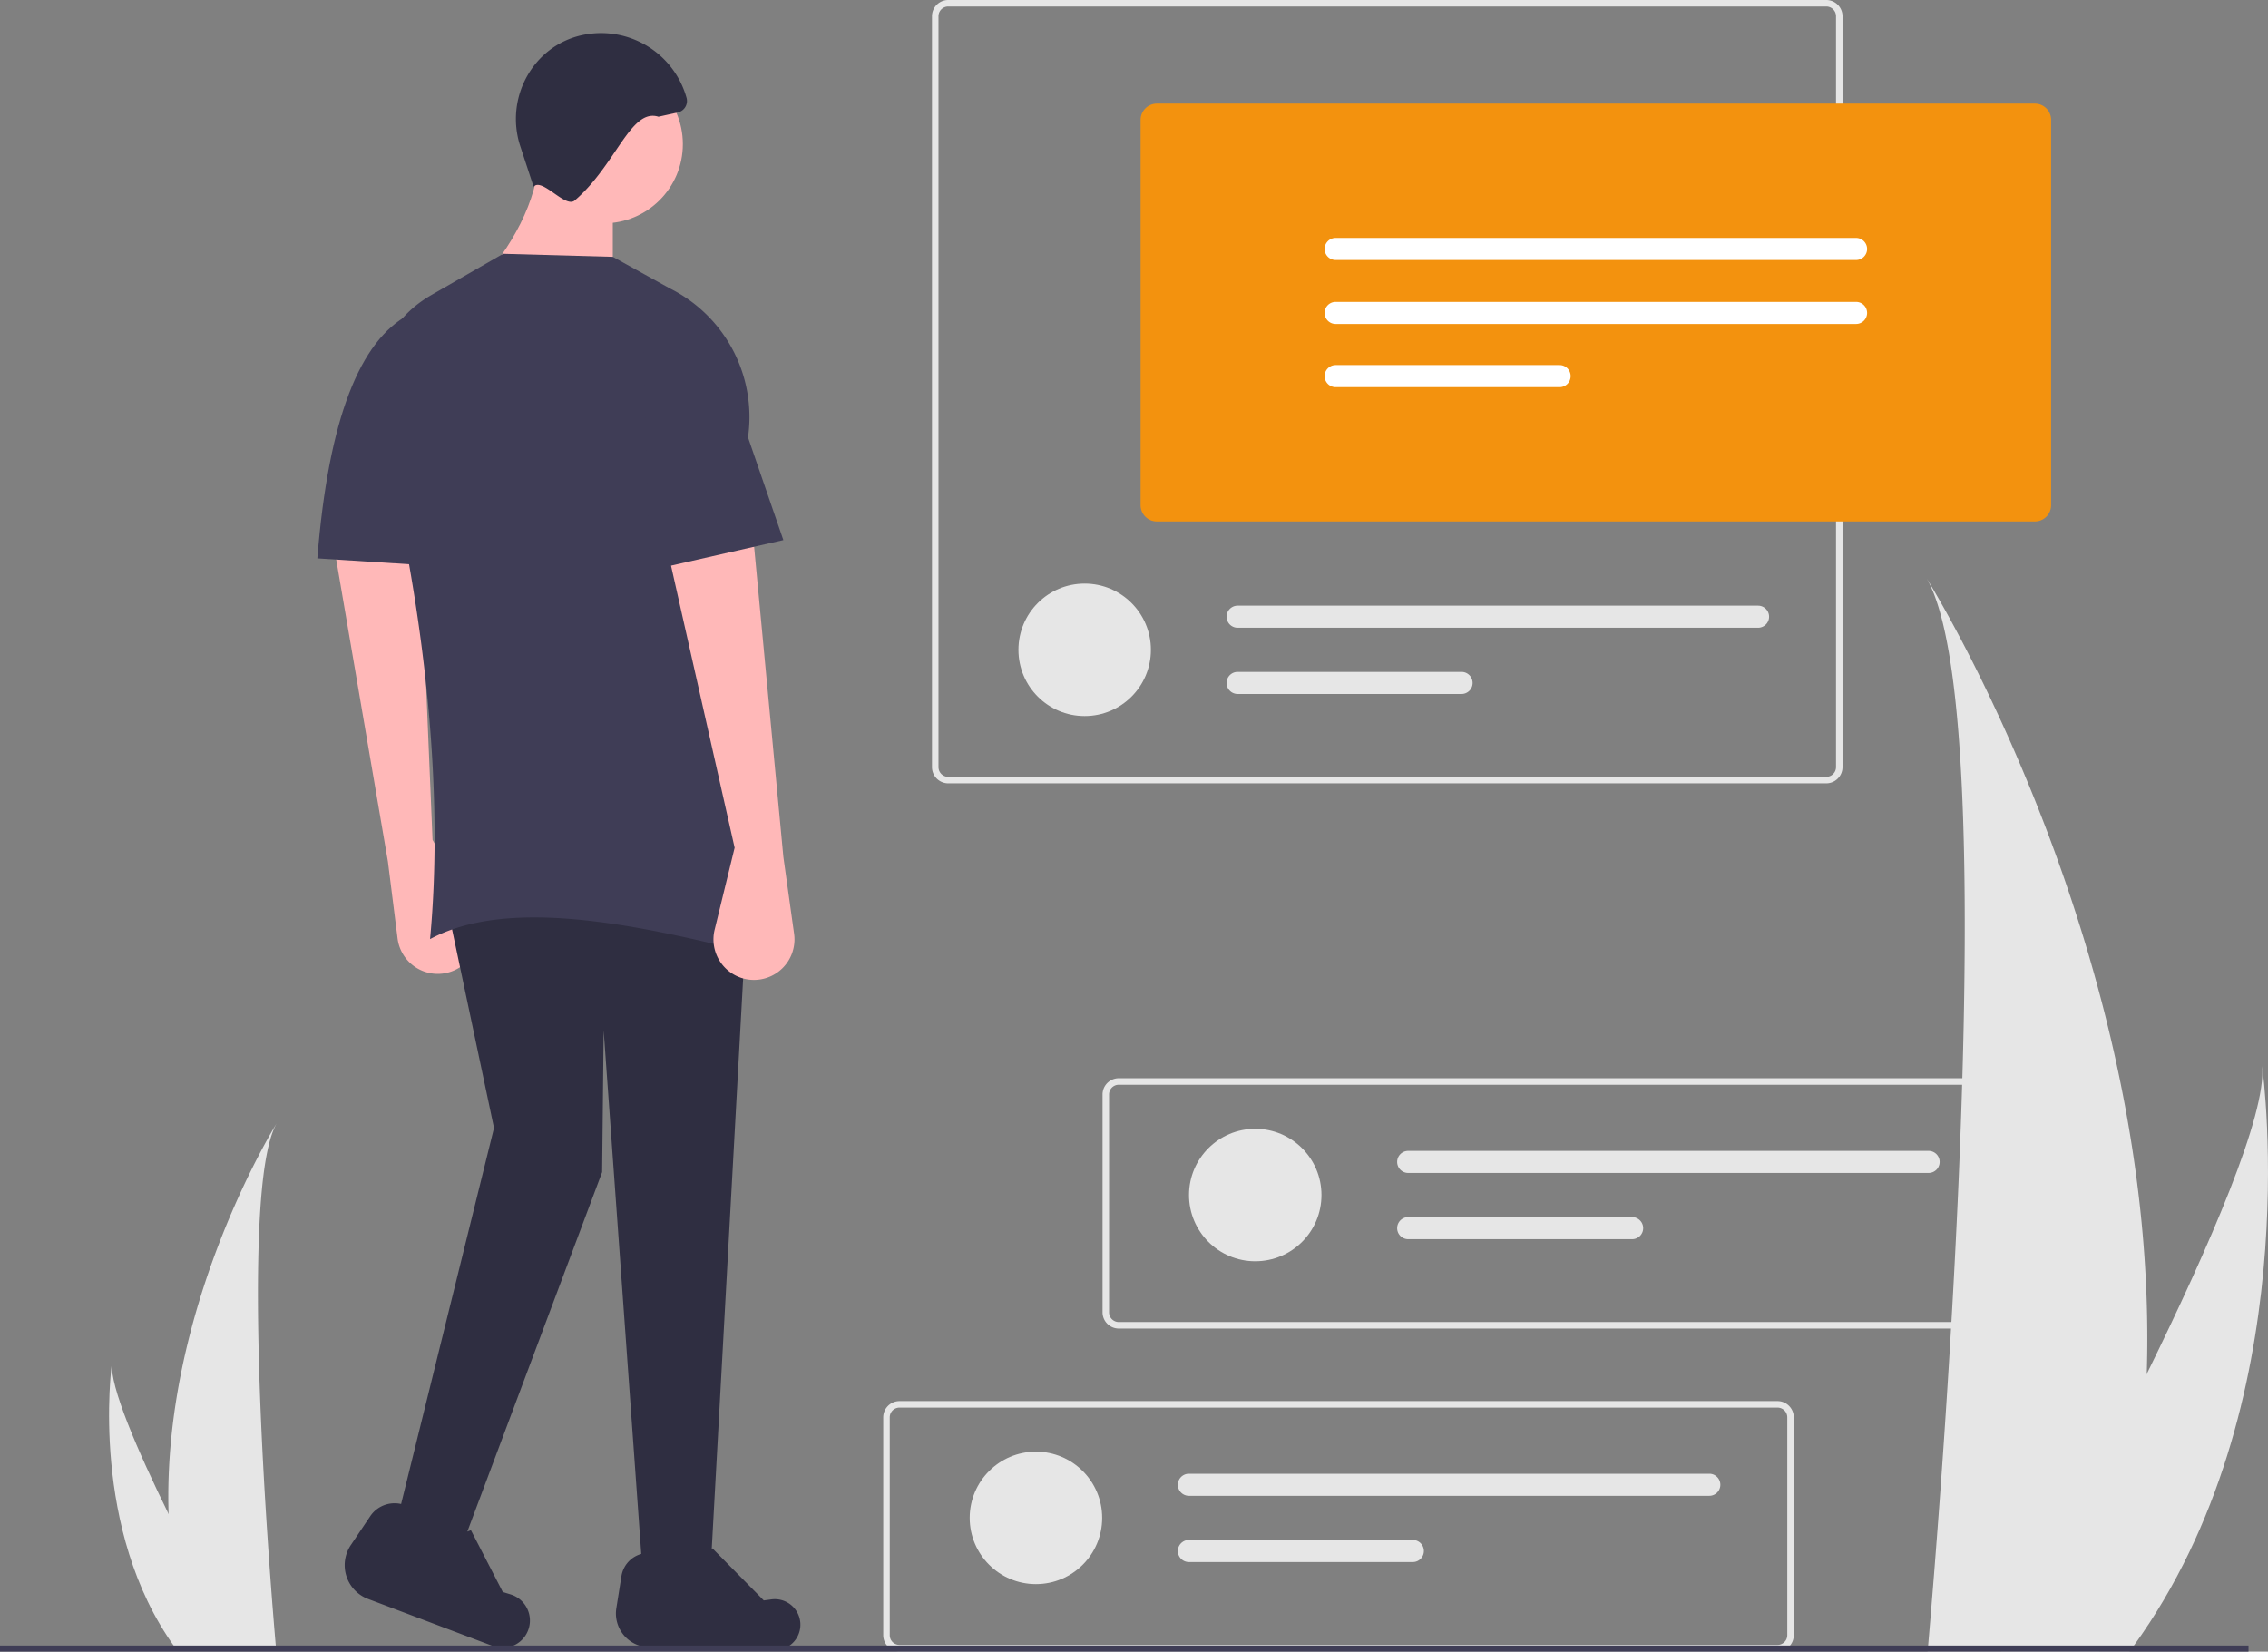 <?xml version="1.0" encoding="utf-8"?>
<svg viewBox="0 0 744.615 542.262" xmlns="http://www.w3.org/2000/svg">
  <rect x="0" y="0" width="744.615" height="542.262" fill="#808080" stroke="none"/>
  <path d="M932.503,629.951a322.611,322.611,0,0,1-15.07,89.18c-.21.67-.43,1.33-.65,2h-56.24c.06-.6.12-1.27.18-2,3.75-43.11,25.37-305.49-.48-350.36C862.503,372.411,936.862,492.971,932.503,629.951Z" transform="matrix(1, 0, 0, 1, -227.693, -178.869)" fill="#e6e6e6"/>
  <path d="M928.283,719.131c-.47.67-.96,1.34-1.46,2h-42.19c.32-.57.69-1.24,1.12-2,6.97-12.58,27.6-50.19,46.75-89.18,20.58-41.9,39.46-85.39,37.87-101.13C970.862,532.371,985.102,640.591,928.283,719.131Z" transform="matrix(1, 0, 0, 1, -227.693, -178.869)" fill="#e6e6e6"/>
  <path d="M283.045,675.924a158.394,158.394,0,0,0,7.399,43.785c.103.329.211.653.319.982H318.375c-.029-.295-.059-.624-.088-.982-1.841-21.166-12.456-149.988.236-172.018C317.413,549.478,280.904,608.67,283.045,675.924Z" transform="matrix(1, 0, 0, 1, -227.693, -178.869)" fill="#e6e6e6"/>
  <path d="M285.117,719.709c.231.329.471.658.717.982H306.548c-.157-.28-.339-.609-.55-.982-3.422-6.176-13.551-24.642-22.953-43.785-10.104-20.572-19.374-41.924-18.593-49.652C264.211,628.014,257.219,681.148,285.117,719.709Z" transform="matrix(1, 0, 0, 1, -227.693, -178.869)" fill="#e6e6e6"/>
  <path d="M811.279,721.053H523.012a5.345,5.345,0,0,1-5.338-5.338V644.207a5.345,5.345,0,0,1,5.338-5.338H811.279a5.345,5.345,0,0,1,5.338,5.338v71.507A5.345,5.345,0,0,1,811.279,721.053ZM523.012,641.004a3.206,3.206,0,0,0-3.203,3.203v71.507a3.206,3.206,0,0,0,3.203,3.203H811.279a3.206,3.206,0,0,0,3.203-3.203V644.207a3.206,3.206,0,0,0-3.203-3.203Z" transform="matrix(1, 0, 0, 1, -227.693, -178.869)" fill="#e6e6e6"/>
  <circle cx="340.11" cy="498.348" r="21.745" fill="#e6e6e6"/>
  <path d="M618.024,662.72a3.624,3.624,0,0,0,0,7.248H788.88a3.624,3.624,0,1,0,0-7.248Z" transform="matrix(1, 0, 0, 1, -227.693, -178.869)" fill="#e6e6e6"/>
  <path d="M618.024,684.466a3.624,3.624,0,0,0,0,7.248h73.52a3.624,3.624,0,1,0,0-7.248Z" transform="matrix(1, 0, 0, 1, -227.693, -178.869)" fill="#e6e6e6"/>
  <path d="M883.279,615.053H595.012a5.345,5.345,0,0,1-5.338-5.338V538.207a5.345,5.345,0,0,1,5.338-5.338H883.279a5.345,5.345,0,0,1,5.338,5.338v71.507A5.345,5.345,0,0,1,883.279,615.053ZM595.012,535.004a3.206,3.206,0,0,0-3.203,3.203v71.507a3.206,3.206,0,0,0,3.203,3.203H883.279a3.206,3.206,0,0,0,3.203-3.203V538.207a3.206,3.206,0,0,0-3.203-3.203Z" transform="matrix(1, 0, 0, 1, -227.693, -178.869)" fill="#e6e6e6"/>
  <circle cx="412.11" cy="392.348" r="21.745" fill="#e6e6e6"/>
  <path d="M690.024,556.72a3.624,3.624,0,0,0,0,7.248H860.88a3.624,3.624,0,1,0,0-7.248Z" transform="matrix(1, 0, 0, 1, -227.693, -178.869)" fill="#e6e6e6"/>
  <path d="M690.024,578.466a3.624,3.624,0,0,0,0,7.248h73.52a3.624,3.624,0,1,0,0-7.248Z" transform="matrix(1, 0, 0, 1, -227.693, -178.869)" fill="#e6e6e6"/>
  <path d="M827.279,436.053H539.012a5.345,5.345,0,0,1-5.338-5.338V184.207a5.345,5.345,0,0,1,5.338-5.338H827.279a5.345,5.345,0,0,1,5.338,5.338V430.714A5.345,5.345,0,0,1,827.279,436.053ZM539.012,181.004a3.206,3.206,0,0,0-3.203,3.203V430.714a3.206,3.206,0,0,0,3.203,3.203H827.279a3.206,3.206,0,0,0,3.203-3.203V184.207a3.206,3.206,0,0,0-3.203-3.203Z" transform="matrix(1, 0, 0, 1, -227.693, -178.869)" fill="#e6e6e6"/>
  <circle cx="356.11" cy="213.348" r="21.745" fill="#e6e6e6"/>
  <path d="M634.024,377.72a3.624,3.624,0,0,0,0,7.248H804.88a3.624,3.624,0,1,0,0-7.248Z" transform="matrix(1, 0, 0, 1, -227.693, -178.869)" fill="#e6e6e6"/>
  <path d="M634.024,399.466a3.624,3.624,0,0,0,0,7.248h73.52a3.624,3.624,0,1,0,0-7.248Z" transform="matrix(1, 0, 0, 1, -227.693, -178.869)" fill="#e6e6e6"/>
  <path d="M355.039,461.662l3.178,25.301a13.301,13.301,0,0,0,18.603,10.495l0,0a13.301,13.301,0,0,0,6.248-18.562l-13.363-24.299-4.37-104.47-28.259,6.59Z" transform="matrix(1, 0, 0, 1, -227.693, -178.869)" fill="#ffb8b8"/>
  <polygon points="233.19 517.322 211.19 519.322 198.19 338.322 197.69 384.822 149.69 512.822 130.69 497.822 162.19 370.322 147.19 299.322 245.19 299.322 233.19 517.322" fill="#2f2e41"/>
  <path d="M482.698,720.652l-40.897-.999a11.082,11.082,0,0,1-11.755-12.794l1.676-10.53a9.012,9.012,0,0,1,8.257-7.572h0c6.98,7.224,14.2,6.157,21.612-1.546l16.859,17.103,2.518-.338a8.387,8.387,0,0,1,9.173,5.978h0A8.387,8.387,0,0,1,482.698,720.652Z" transform="matrix(1, 0, 0, 1, -227.693, -178.869)" fill="#2f2e41"/>
  <path d="M389.543,719.3l-41.014-15.474a11.846,11.846,0,0,1-5.649-17.693l6.359-9.46a9.633,9.633,0,0,1,11.412-3.632h0c3.522,10.144,11.004,12.355,21.655,8.216l10.461,20.287,2.594.804a8.965,8.965,0,0,1,6.209,9.922v0A8.965,8.965,0,0,1,389.543,719.3Z" transform="matrix(1, 0, 0, 1, -227.693, -178.869)" fill="#2f2e41"/>
  <circle cx="198.19" cy="47.322" r="26" fill="#ffb8b8"/>
  <path d="M428.883,274.191l-45-1c12.365-13.68,19.876-27.951,21-43h24Z" transform="matrix(1, 0, 0, 1, -227.693, -178.869)" fill="#ffb8b8"/>
  <path d="M475.883,492.191c-42.478-10.899-82.334-18.245-107-5,4.32-45.411-.677-103.379-15.499-163.965-4.814-19.679-1.549-37.411,15.999-47.535l23.5-13.5,36,1,18.783,10.392a47.16,47.16,0,0,1,25.254,50.977C462.827,377.667,468.281,434.985,475.883,492.191Z" transform="matrix(1, 0, 0, 1, -227.693, -178.869)" fill="#3f3d56"/>
  <path d="M484.883,460.191l3.524,25.255a13.301,13.301,0,0,1-15.226,14.979h0A13.301,13.301,0,0,1,462.312,484.132l6.571-26.941-23-102,29-1Z" transform="matrix(1, 0, 0, 1, -227.693, -178.869)" fill="#ffb8b8"/>
  <path d="M378.883,365.191l-47-3c3.672-46.236,14.122-71.511,30-80l17,20Z" transform="matrix(1, 0, 0, 1, -227.693, -178.869)" fill="#3f3d56"/>
  <path d="M443.883,217.191c-9.16-2.93-13.914,15.852-27.5,27.5-3.088,2.648-10.794-7.676-13.5-4.5l-4.375-13.317c-5.191-15.8,4.163-33.023,20.427-36.495q.648-.138,1.307-.248h0a29.157,29.157,0,0,1,32.872,20.911,3.859,3.859,0,0,1-2.926,4.753Z" transform="matrix(1, 0, 0, 1, -227.693, -178.869)" fill="#2f2e41"/>
  <polygon points="257.19 177.322 213.19 187.322 211.19 115.322 236.19 116.322 257.19 177.322" fill="#3f3d56"/>
  <rect y="540.262" width="738.22" height="2" fill="#3f3d56"/>
  <path d="M895.768,350.074H607.501a5.345,5.345,0,0,1-5.338-5.338V218.229a5.345,5.345,0,0,1,5.338-5.338H895.768a5.345,5.345,0,0,1,5.338,5.338V344.736A5.345,5.345,0,0,1,895.768,350.074Z" transform="matrix(1, 0, 0, 1, -227.693, -178.869)" style="fill: rgb(243, 146, 14);"/>
  <path d="M666.206,256.985a3.624,3.624,0,1,0,0,7.248H837.063a3.624,3.624,0,0,0,0-7.248Z" transform="matrix(1, 0, 0, 1, -227.693, -178.869)" fill="#fff"/>
  <path d="M666.206,277.985a3.624,3.624,0,1,0,0,7.248H837.063a3.624,3.624,0,0,0,0-7.248Z" transform="matrix(1, 0, 0, 1, -227.693, -178.869)" fill="#fff"/>
  <path d="M666.206,298.731a3.624,3.624,0,1,0,0,7.248h73.52a3.624,3.624,0,1,0,0-7.248Z" transform="matrix(1, 0, 0, 1, -227.693, -178.869)" fill="#fff"/>
</svg>